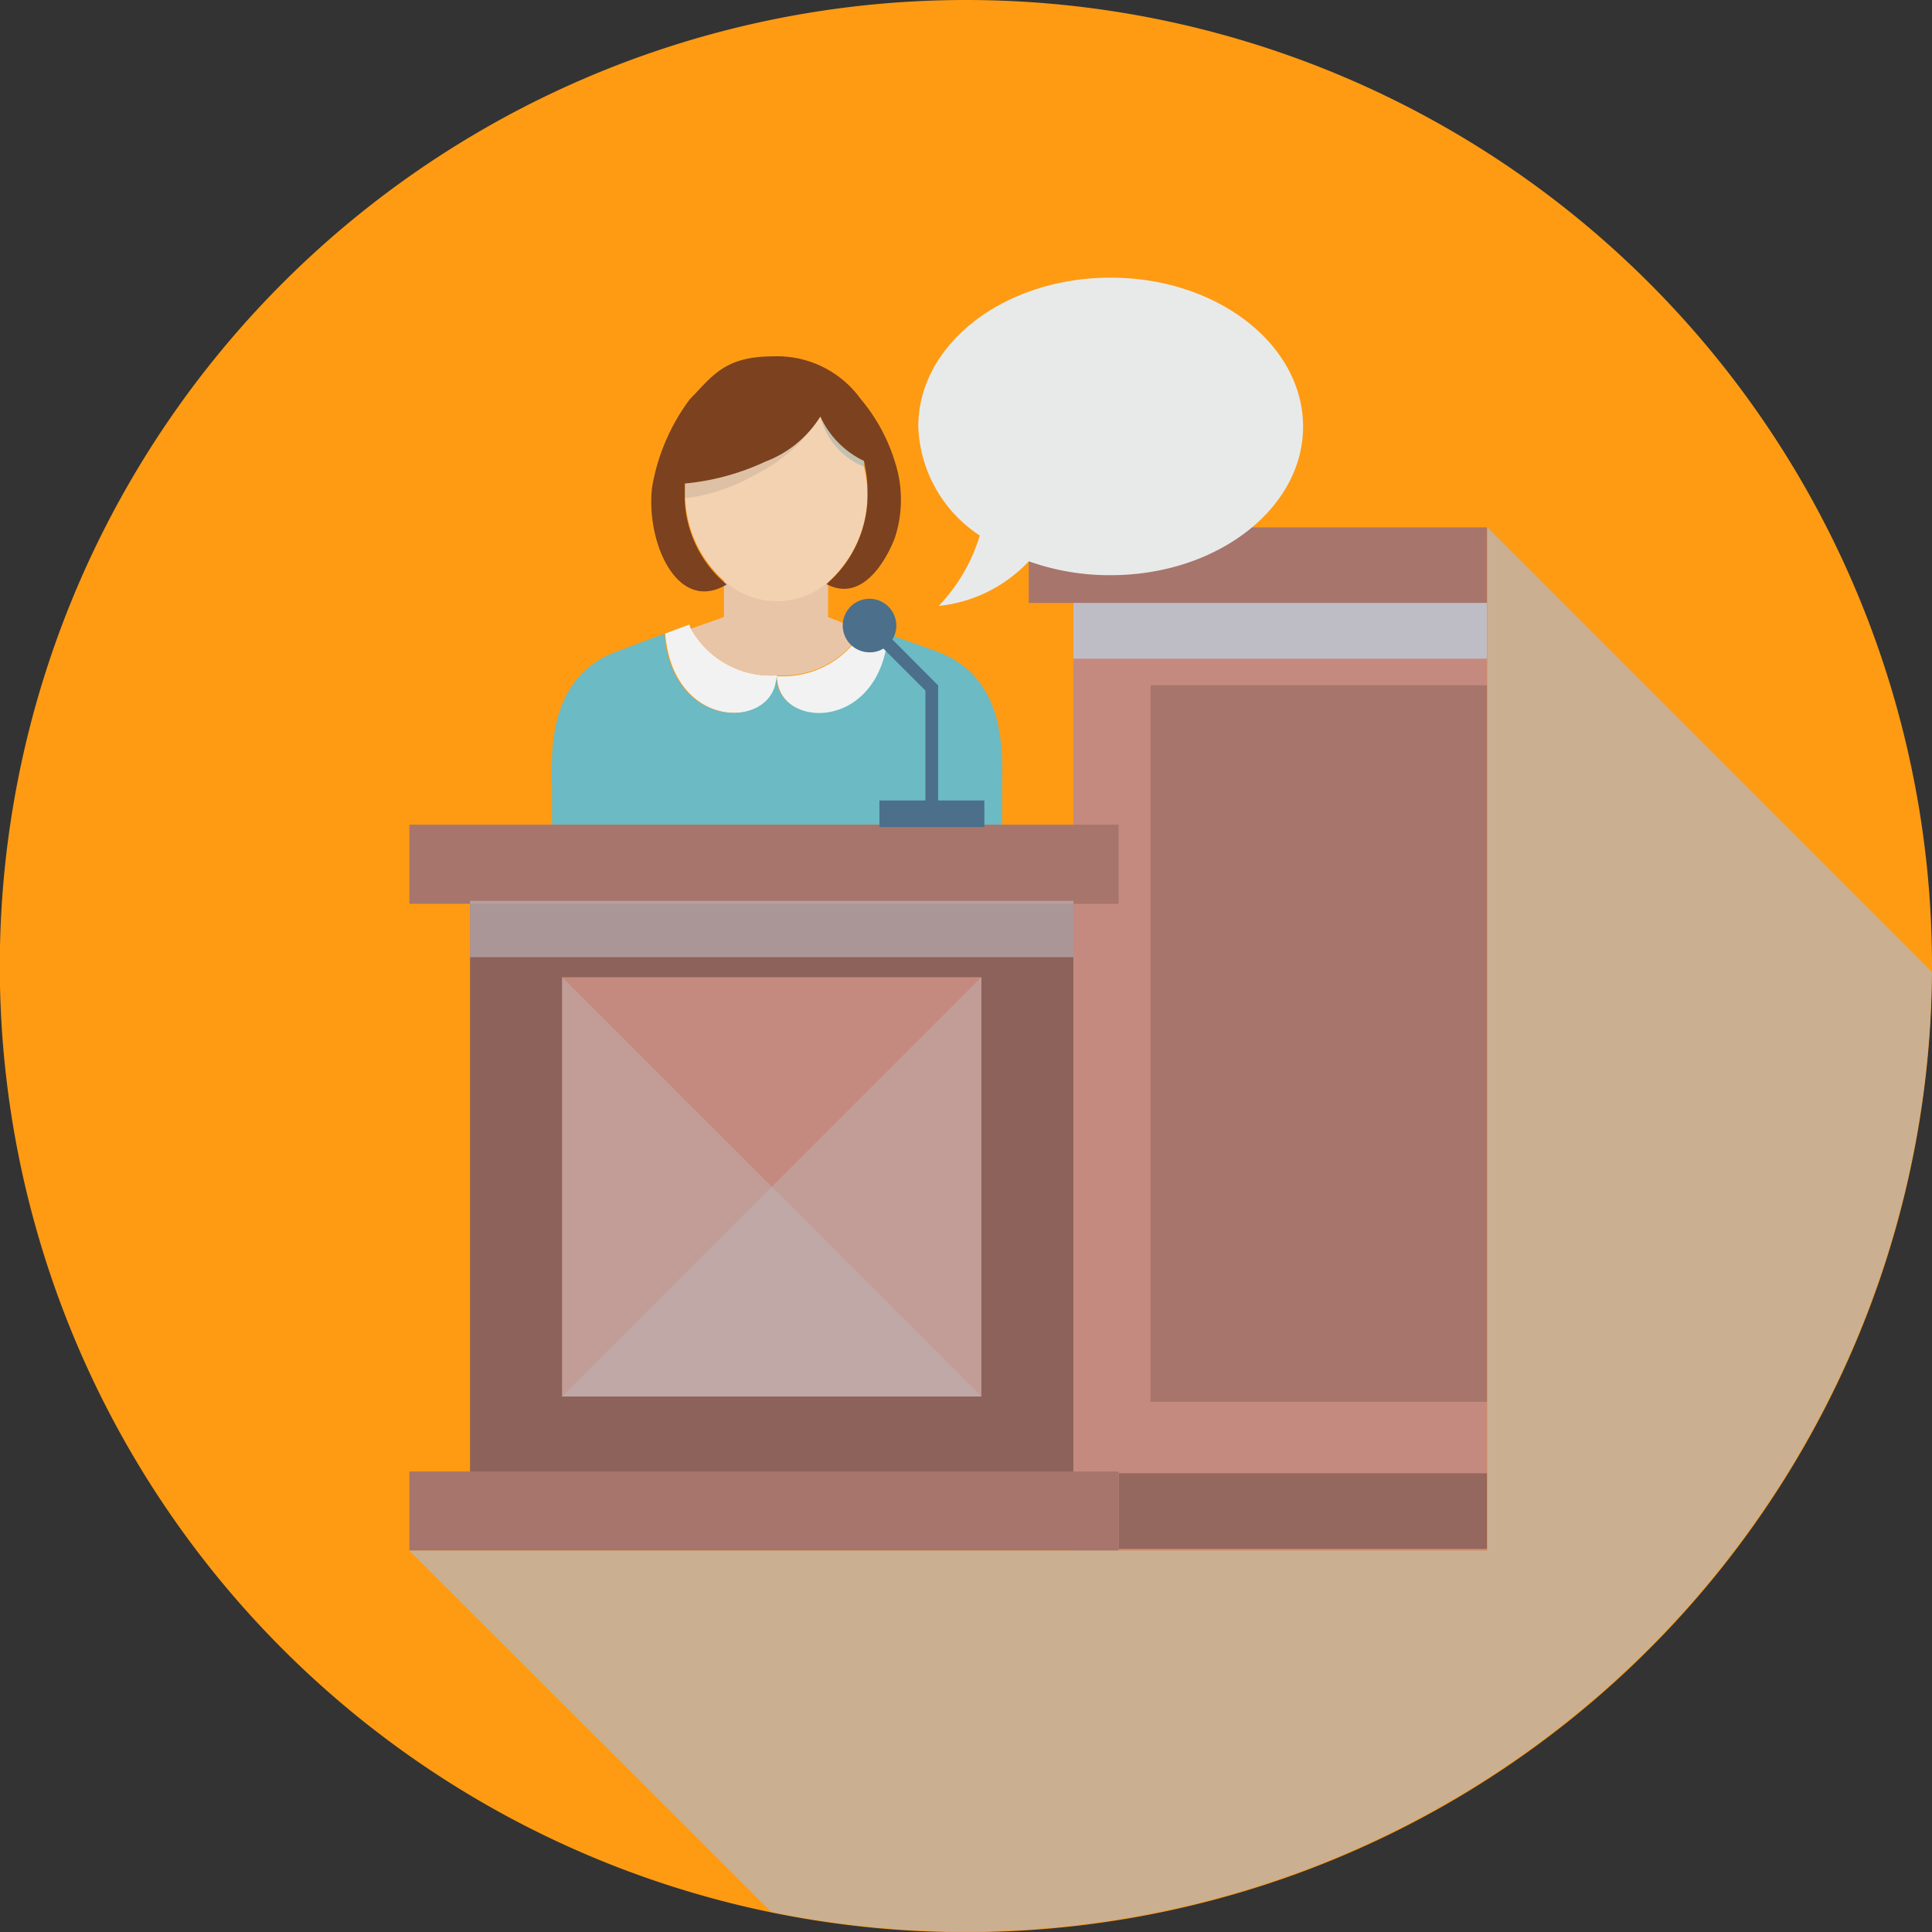 <svg xmlns="http://www.w3.org/2000/svg" viewBox="0 0 97.41 97.41"><rect x="0" y="0" width="97.41" height="97.41" fill="#333333" stroke="none"/><defs><style>.cls-1{isolation:isolate;}.cls-2{fill:#fe9b13;}.cls-3{fill:#f2f2f2;}.cls-4{fill:#6bbac4;}.cls-5{fill:#e9c5a7;}.cls-6{fill:#f3d2b2;}.cls-7{fill:#7c411e;}.cls-8{opacity:0.13;}.cls-9{fill:#4d4d4d;}.cls-10{opacity:0.48;}.cls-10,.cls-14,.cls-18,.cls-19,.cls-21{mix-blend-mode:multiply;}.cls-11{fill:#8cacb2;}.cls-12{fill:#8c625a;}.cls-13{fill:#c58a7f;}.cls-14{fill:#bebec4;opacity:0.36;}.cls-15{fill:#a7756c;}.cls-16{fill:#4c6f8b;}.cls-17{fill:#94675f;}.cls-18{fill:#bebdc6;}.cls-19{fill:#c7c5ce;opacity:0.53;}.cls-20{fill:#e8eaea;}.cls-21{fill:#b9b5bb;opacity:0.75;}</style></defs><g class="cls-1"><g id="Layer_2" data-name="Layer 2"><g id="Layer_1-2" data-name="Layer 1"><path class="cls-2" d="M97.41,48.71A48.71,48.71,0,1,1,48.71,0,48.7,48.7,0,0,1,97.41,48.71Z"/><path class="cls-3" d="M39.18,34.05c0,2.72-5.24,2.91-5.64-2.11l1.22-.45a.9.9,0,0,0,.08.21A4.61,4.61,0,0,0,39.18,34.05Z"/><path class="cls-3" d="M44.82,32c-.42,5-5.64,4.81-5.64,2.09a4.65,4.65,0,0,0,4.29-2.25c0-.09.08-.18.11-.27Z"/><path class="cls-4" d="M50.52,39.94h0v1.64H27.83V39.94c0-1.64-.4-5.76,3.29-7.1h0l.49-.18,1.88-.71c.41,5,5.65,4.83,5.65,2.11,0,2.71,5.22,2.91,5.64-2.09l2.41.86v0C50.93,34.18,50.52,38.3,50.52,39.94Z"/><path class="cls-5" d="M43.47,31.8a4.65,4.65,0,0,1-4.29,2.25,4.61,4.61,0,0,1-4.34-2.35l1.66-.59V28.82h5.25v2.29Z"/><path class="cls-6" d="M43.74,24.76a5.94,5.94,0,0,1-2.07,4.66,3.95,3.95,0,0,1-5,0,5.87,5.87,0,0,1-2.12-4.34c0-.12,0-.24,0-.37s0-.26,0-.38a12.31,12.31,0,0,0,4.08-1.11A5.6,5.6,0,0,0,41.36,21a4.61,4.61,0,0,0,2.2,2.24l0,.16,0,.15h0A6.36,6.36,0,0,1,43.74,24.76Z"/><path class="cls-7" d="M36.64,29.47a5.87,5.87,0,0,1-2.12-4.34c0-.12,0-.24,0-.37s0-.26,0-.38a12.31,12.31,0,0,0,4.08-1.11A5.6,5.6,0,0,0,41.36,21a4.57,4.57,0,0,0,2.2,2.24l.06.31a6.36,6.36,0,0,1,.12,1.24,5.94,5.94,0,0,1-2.07,4.66c1.8.95,3-1.18,3.44-2.31a6.17,6.17,0,0,0,0-3.89,9,9,0,0,0-1.72-3.14,5.19,5.19,0,0,0-4.46-2.14c-2.45,0-3.07,1.07-4.15,2.16a10.32,10.32,0,0,0-1.89,4.36C32.52,27.15,34.07,31,36.64,29.47Z"/><g class="cls-8"><path class="cls-9" d="M34.51,24.76c0,.13,0,.25,0,.37a9.53,9.53,0,0,0,3.62-1.22,8,8,0,0,0,3.17-2.84.93.93,0,0,1,0-.1,5.6,5.6,0,0,1-2.76,2.3,12.31,12.31,0,0,1-4.08,1.11C34.52,24.5,34.51,24.63,34.51,24.76Z"/></g><g class="cls-10"><path class="cls-11" d="M41.36,21a3.69,3.69,0,0,0,2.26,2.55l-.06-.31A4.61,4.61,0,0,1,41.36,21Z"/></g><rect class="cls-12" x="23.7" y="45.42" width="30.42" height="28.83"/><rect class="cls-13" x="28.34" y="49.27" width="21.14" height="21.14"/><polygon class="cls-14" points="49.48 70.41 28.34 70.41 28.34 49.27 49.48 70.41"/><polygon class="cls-14" points="28.34 70.41 49.48 70.41 49.48 49.27 28.34 70.41"/><rect class="cls-13" x="54.12" y="30.4" width="20.85" height="47.78"/><rect class="cls-15" x="20.64" y="41.58" width="35.76" height="3.99"/><rect class="cls-15" x="20.64" y="74.19" width="35.76" height="3.99"/><path class="cls-16" d="M49.63,40.36V41.7H44.34V40.36h2.32V34.82L44.54,32.7a1.29,1.29,0,0,1-.7.19,1.35,1.35,0,1,1,1.35-1.35,1.27,1.27,0,0,1-.2.7l2.31,2.32v5.8Z"/><rect class="cls-15" x="51.87" y="26.59" width="23.1" height="3.81"/><rect class="cls-17" x="56.41" y="74.28" width="18.56" height="3.81"/><rect class="cls-15" x="58.01" y="34.55" width="16.96" height="36.13"/><rect class="cls-18" x="54.12" y="30.4" width="20.85" height="2.81"/><rect class="cls-19" x="23.7" y="45.42" width="30.42" height="2.84"/><path class="cls-20" d="M49.4,27a8.78,8.78,0,0,1-2.07,3.55,7.24,7.24,0,0,0,4.54-2.25A12.13,12.13,0,0,0,56,29c5.36,0,9.7-3.36,9.7-7.49S61.38,14,56,14s-9.7,3.35-9.7,7.5A6.85,6.85,0,0,0,49.4,27Z"/><path class="cls-21" d="M97.4,49a48.74,48.74,0,0,1-58.51,47.4h0L20.64,78.18H75V26.59Z"/></g></g></g></svg>